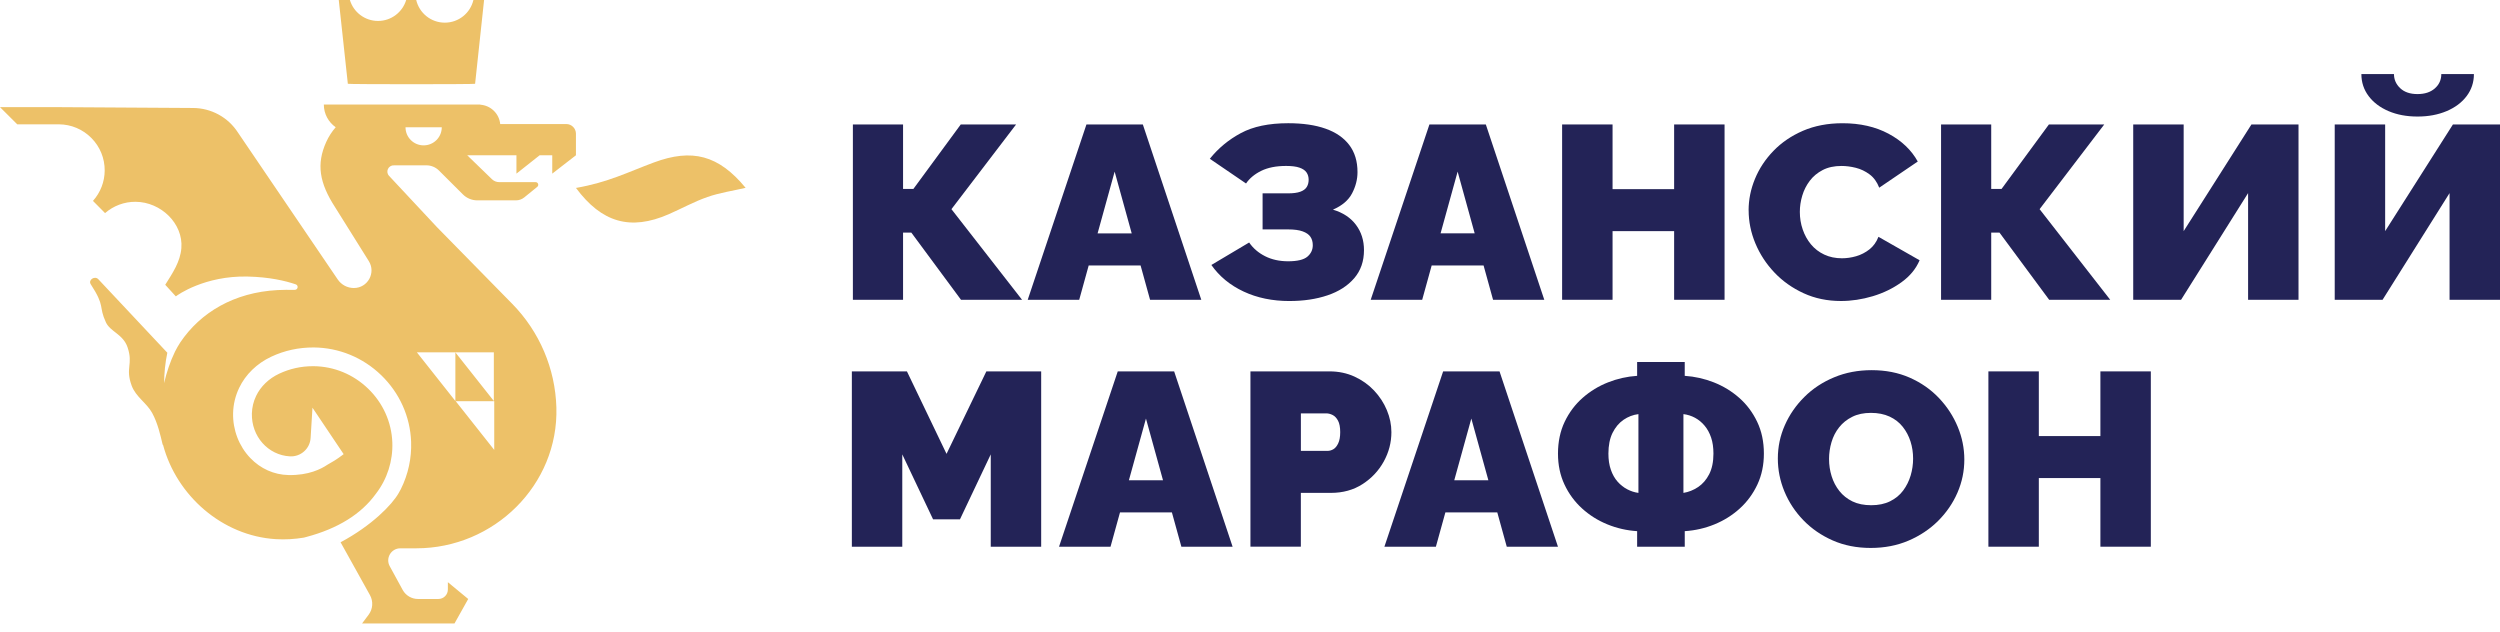 <?xml version="1.0" encoding="UTF-8"?> <svg xmlns="http://www.w3.org/2000/svg" width="170" height="43" viewBox="0 0 170 43" fill="none"><g clip-path="url(#clip0_172_97)"><path d="M28.807 9.885C28.126 9.885 27.575 9.335 27.575 8.656H30.04C30.04 9.335 29.488 9.885 28.808 9.885H28.807ZM30.961 23.957H30.965H33.581V27.268L30.965 23.961V27.268L28.346 23.957H30.961ZM33.608 27.282V27.286V30.593L30.989 27.282H33.605H33.608H33.608ZM39.164 10.557V9.091C39.164 8.729 38.869 8.435 38.506 8.435H34.014C33.946 7.73 33.376 7.172 32.664 7.12V7.106H22.02C22.02 7.746 22.339 8.31 22.827 8.652C22.569 8.949 22.35 9.285 22.183 9.655C21.502 11.162 21.72 12.445 22.788 14.093L25.08 17.757C25.577 18.553 25.003 19.585 24.063 19.585C23.623 19.585 23.213 19.367 22.966 19.004L16.18 9.012C15.513 7.978 14.367 7.351 13.135 7.343L4.018 7.286C4.016 7.286 4.015 7.286 4.013 7.285V7.286H-0L1.173 8.454H4.005V8.454C4.842 8.459 5.627 8.79 6.215 9.384C6.803 9.978 7.124 10.764 7.119 11.6C7.114 12.361 6.831 13.092 6.322 13.661L7.144 14.491C7.72 13.991 8.455 13.717 9.22 13.722C10.947 13.733 12.466 15.207 12.333 16.868C12.259 17.805 11.737 18.565 11.236 19.365L11.957 20.154C12.063 20.063 13.918 18.741 16.829 18.805C18.328 18.838 19.419 19.099 20.11 19.336C20.316 19.406 20.262 19.711 20.044 19.709C19.646 19.705 19.202 19.707 18.873 19.725C15.915 19.883 13.635 21.246 12.265 23.275C12.135 23.477 12.011 23.685 11.902 23.906C11.575 24.578 11.334 25.304 11.159 26.053C11.167 25.367 11.233 24.674 11.378 23.986C9.761 22.266 6.69 18.992 6.69 18.992C6.449 18.728 5.977 19.032 6.172 19.331C7.184 20.885 6.679 20.79 7.203 21.921C7.499 22.56 8.373 22.724 8.675 23.619C9.071 24.793 8.506 24.999 8.951 26.218C9.237 26.997 9.973 27.393 10.35 28.086C10.723 28.769 10.908 29.59 11.055 30.212C11.06 30.237 11.076 30.25 11.091 30.265C12.01 33.696 15.104 36.437 18.751 36.662C19.407 36.703 20.045 36.66 20.663 36.558L20.833 36.513C22.979 35.943 24.569 34.954 25.565 33.57C26.33 32.578 26.726 31.341 26.678 30.083C26.626 28.703 26.043 27.406 25.036 26.431C24.028 25.456 22.71 24.913 21.326 24.901H21.279C20.476 24.901 19.703 25.073 18.982 25.412C18.279 25.742 17.724 26.278 17.417 26.921C17.235 27.3 17.138 27.704 17.128 28.119C17.09 29.673 18.228 30.953 19.718 31.033C20.451 31.07 21.078 30.512 21.122 29.781L21.248 27.724L23.368 30.882L23.202 31.006C22.901 31.23 22.582 31.431 22.252 31.609C21.853 31.881 20.983 32.335 19.613 32.303C18.638 32.284 17.718 31.873 17.023 31.148C16.25 30.342 15.823 29.227 15.851 28.088C15.866 27.493 16.004 26.916 16.264 26.373C16.697 25.465 17.47 24.714 18.439 24.259C19.347 23.832 20.315 23.624 21.335 23.627C23.051 23.641 24.681 24.311 25.926 25.516C27.171 26.721 27.892 28.326 27.956 30.036C27.997 31.146 27.759 32.254 27.259 33.258C27.211 33.337 27.162 33.425 27.108 33.532C26.668 34.311 25.276 35.748 23.159 36.874L25.156 40.464C25.393 40.89 25.358 41.415 25.065 41.804L24.581 42.449H30.876L31.838 40.731L30.455 39.589V40.087C30.455 40.443 30.166 40.731 29.809 40.731H28.424C27.999 40.731 27.607 40.505 27.395 40.138L26.5 38.499C26.202 37.952 26.599 37.285 27.223 37.285H28.31C33.592 37.285 37.986 32.973 37.834 27.707C37.758 25.069 36.688 22.552 34.832 20.661L29.721 15.453L26.455 11.957C26.202 11.686 26.394 11.246 26.765 11.245L28.995 11.242C29.316 11.242 29.623 11.37 29.85 11.596L31.481 13.223C31.739 13.48 32.089 13.624 32.454 13.624H35.087C35.291 13.624 35.489 13.554 35.647 13.426L36.533 12.706C36.666 12.598 36.59 12.385 36.419 12.385H33.944C33.761 12.385 33.586 12.314 33.454 12.187L31.771 10.558H35.118V11.807L36.696 10.558H37.553V11.807L39.164 10.558L39.164 10.557Z" fill="#EDC168"></path><path d="M32.307 5.698L32.918 -0.002L32.192 -0.001C31.987 0.882 31.195 1.541 30.247 1.541C29.299 1.541 28.508 0.881 28.302 -0.001L27.621 -0.001C27.375 0.822 26.611 1.424 25.706 1.424C24.801 1.424 24.037 0.823 23.792 -0.001L23.036 -0L23.653 5.698C23.658 5.737 32.303 5.737 32.307 5.698H32.307Z" fill="#EDC168"></path><path d="M44.465 11.047C42.704 11.701 41.366 12.396 39.166 12.78C40.905 15.12 42.851 15.715 45.48 14.564C46.36 14.179 47.208 13.708 48.112 13.394C48.942 13.105 49.828 12.976 50.702 12.773C48.859 10.538 47.057 10.086 44.466 11.047H44.465Z" fill="#EDC168"></path></g><path d="M57.996 20.385V8.463H61.408V12.846H62.111L65.331 8.463H69.094L64.698 14.223L69.499 20.385H65.348L61.971 15.818H61.408V20.385H57.996Z" fill="#232357"></path><path d="M76.956 15.869L75.796 11.671L74.636 15.869H76.956ZM73.878 8.464H77.713L81.688 20.386H78.205L77.56 18.052H74.031L73.386 20.386H69.885L73.878 8.464Z" fill="#232357"></path><path d="M87.685 20.47C86.525 20.47 85.484 20.255 84.564 19.824C83.644 19.394 82.912 18.79 82.373 18.018L84.942 16.49C85.211 16.882 85.572 17.192 86.024 17.421C86.475 17.651 87 17.767 87.597 17.767C88.218 17.767 88.653 17.662 88.899 17.456C89.146 17.247 89.269 16.988 89.269 16.675C89.269 16.45 89.216 16.26 89.11 16.103C89.005 15.947 88.83 15.824 88.582 15.734C88.336 15.644 88.008 15.6 87.597 15.6H85.856V13.148H87.597C87.938 13.148 88.211 13.112 88.416 13.039C88.621 12.966 88.768 12.861 88.856 12.72C88.944 12.58 88.988 12.415 88.988 12.224C88.988 12.034 88.941 11.869 88.846 11.729C88.753 11.589 88.595 11.48 88.371 11.402C88.148 11.323 87.845 11.284 87.457 11.284C86.777 11.284 86.212 11.396 85.759 11.62C85.308 11.843 84.965 12.13 84.731 12.477L82.268 10.797C82.842 10.081 83.546 9.498 84.379 9.051C85.21 8.603 86.284 8.379 87.597 8.379C88.594 8.379 89.442 8.502 90.139 8.75C90.837 8.995 91.373 9.365 91.748 9.857C92.123 10.35 92.31 10.965 92.31 11.704C92.31 12.197 92.187 12.678 91.941 13.148C91.695 13.618 91.261 13.987 90.64 14.256C91.32 14.459 91.841 14.802 92.206 15.289C92.57 15.775 92.751 16.349 92.751 17.01C92.751 17.771 92.528 18.409 92.082 18.924C91.637 19.439 91.033 19.826 90.27 20.083C89.508 20.341 88.646 20.469 87.684 20.469L87.685 20.47Z" fill="#232357"></path><path d="M100.278 15.868L99.119 11.67L97.959 15.868H100.278ZM97.201 8.463H101.036L105.011 20.385H101.528L100.883 18.051H97.354L96.709 20.385H93.208L97.201 8.463Z" fill="#232357"></path><path d="M117.27 8.463V20.385H113.841V15.717H109.654V20.385H106.224V8.463H109.654V12.862H113.841V8.463H117.27Z" fill="#232357"></path><path d="M118.905 14.308C118.905 13.58 119.048 12.866 119.336 12.167C119.623 11.467 120.042 10.831 120.594 10.261C121.145 9.69 121.816 9.233 122.607 8.891C123.398 8.551 124.292 8.38 125.29 8.38C126.485 8.38 127.53 8.617 128.421 9.093C129.311 9.57 129.974 10.199 130.408 10.983L127.788 12.763C127.635 12.371 127.415 12.068 127.128 11.856C126.841 11.643 126.529 11.494 126.196 11.411C125.862 11.327 125.536 11.285 125.22 11.285C124.727 11.285 124.303 11.376 123.944 11.562C123.587 11.747 123.293 11.991 123.065 12.293C122.837 12.595 122.666 12.929 122.555 13.3C122.444 13.668 122.389 14.039 122.389 14.406C122.389 14.822 122.452 15.219 122.583 15.6C122.711 15.98 122.9 16.319 123.145 16.616C123.392 16.913 123.693 17.145 124.051 17.312C124.408 17.48 124.809 17.563 125.256 17.563C125.573 17.563 125.895 17.516 126.222 17.422C126.552 17.325 126.85 17.171 127.12 16.96C127.39 16.747 127.596 16.462 127.736 16.103L130.533 17.698C130.286 18.28 129.875 18.779 129.301 19.192C128.727 19.607 128.076 19.923 127.349 20.142C126.622 20.359 125.901 20.468 125.186 20.468C124.26 20.468 123.412 20.292 122.644 19.939C121.877 19.586 121.214 19.116 120.657 18.528C120.1 17.94 119.669 17.28 119.364 16.546C119.059 15.814 118.908 15.066 118.908 14.306L118.905 14.308Z" fill="#232357"></path><path d="M131.992 20.385V8.463H135.403V12.846H136.107L139.326 8.463H143.089L138.693 14.223L143.494 20.385H139.343L135.966 15.818H135.403V20.385H131.992Z" fill="#232357"></path><path d="M145.059 20.385V8.463H148.489V15.717L153.098 8.463H156.299V20.385H152.87V13.131L148.313 20.385H145.059Z" fill="#232357"></path><path d="M164.39 7.925C163.651 7.925 162.995 7.802 162.421 7.556C161.845 7.31 161.394 6.969 161.066 6.533C160.738 6.095 160.574 5.598 160.574 5.037H162.79C162.79 5.408 162.93 5.727 163.211 5.995C163.494 6.264 163.887 6.397 164.391 6.397C164.883 6.397 165.275 6.269 165.569 6.011C165.862 5.754 166.009 5.428 166.009 5.037H168.226C168.226 5.598 168.061 6.095 167.733 6.533C167.405 6.969 166.95 7.31 166.369 7.556C165.789 7.802 165.13 7.925 164.391 7.925H164.39ZM158.761 20.385V8.463H162.19V15.717L166.799 8.463H170V20.385H166.57V13.131L162.015 20.385H158.761Z" fill="#232357"></path><path d="M67.371 37.177V30.897L65.278 35.314H63.449L61.355 30.897V37.177H57.926V25.255H61.672L64.364 30.863L67.072 25.255H70.8V37.177H67.371Z" fill="#232357"></path><path d="M79.085 32.66L77.925 28.462L76.764 32.66H79.085ZM76.007 25.255H79.842L83.817 37.177H80.334L79.689 34.843H76.16L75.515 37.177H72.014L76.007 25.255Z" fill="#232357"></path><path d="M88.459 30.66H90.271C90.412 30.66 90.546 30.621 90.676 30.543C90.805 30.466 90.913 30.33 91.002 30.139C91.09 29.95 91.134 29.698 91.134 29.385C91.134 29.049 91.084 28.788 90.984 28.603C90.885 28.419 90.762 28.291 90.615 28.218C90.468 28.145 90.324 28.109 90.184 28.109H88.46V30.66H88.459ZM85.03 37.176V25.254H90.412C91.022 25.254 91.584 25.372 92.1 25.606C92.615 25.842 93.062 26.159 93.437 26.556C93.811 26.953 94.102 27.398 94.307 27.89C94.512 28.383 94.615 28.881 94.615 29.385C94.615 30.091 94.441 30.756 94.096 31.382C93.75 32.009 93.27 32.521 92.654 32.919C92.038 33.317 91.32 33.516 90.499 33.516H88.458V37.175H85.028L85.03 37.176Z" fill="#232357"></path><path d="M101.21 32.66L100.05 28.462L98.889 32.66H101.209H101.21ZM98.133 25.255H101.968L105.942 37.177H102.46L101.815 34.843H98.286L97.64 37.177H94.139L98.133 25.255Z" fill="#232357"></path><path d="M114.473 33.517C114.825 33.46 115.156 33.329 115.466 33.122C115.779 32.914 116.03 32.624 116.224 32.249C116.416 31.873 116.514 31.406 116.514 30.847C116.514 30.432 116.462 30.068 116.356 29.755C116.25 29.442 116.103 29.174 115.916 28.95C115.729 28.725 115.511 28.546 115.265 28.411C115.018 28.278 114.754 28.194 114.473 28.16V33.517ZM111.413 33.517V28.16C111.049 28.205 110.712 28.334 110.401 28.546C110.091 28.759 109.842 29.056 109.653 29.436C109.466 29.817 109.372 30.287 109.372 30.847C109.372 31.261 109.427 31.627 109.539 31.946C109.65 32.265 109.802 32.534 109.996 32.753C110.19 32.971 110.408 33.145 110.655 33.273C110.902 33.402 111.153 33.483 111.411 33.517H111.413ZM111.325 37.177V36.119C110.622 36.074 109.946 35.92 109.302 35.657C108.657 35.394 108.083 35.033 107.579 34.574C107.075 34.115 106.676 33.572 106.383 32.945C106.089 32.318 105.943 31.619 105.943 30.846C105.943 30.039 106.095 29.318 106.399 28.679C106.704 28.042 107.112 27.499 107.623 27.051C108.132 26.603 108.706 26.253 109.346 26.001C109.985 25.749 110.644 25.601 111.325 25.557V24.616H114.562V25.557C115.241 25.602 115.9 25.75 116.54 26.001C117.179 26.253 117.753 26.603 118.264 27.051C118.774 27.498 119.181 28.041 119.486 28.679C119.792 29.318 119.944 30.039 119.944 30.846C119.944 31.619 119.797 32.318 119.504 32.945C119.21 33.572 118.813 34.115 118.309 34.574C117.805 35.033 117.229 35.394 116.585 35.657C115.94 35.92 115.266 36.074 114.563 36.119V37.177H111.326H111.325Z" fill="#232357"></path><path d="M124.376 31.216C124.376 31.619 124.433 32.008 124.551 32.383C124.668 32.758 124.844 33.094 125.079 33.39C125.314 33.686 125.609 33.921 125.967 34.096C126.325 34.269 126.75 34.355 127.242 34.355C127.735 34.355 128.163 34.267 128.526 34.087C128.889 33.908 129.186 33.665 129.415 33.357C129.643 33.049 129.813 32.708 129.925 32.332C130.036 31.958 130.091 31.575 130.091 31.183C130.091 30.779 130.033 30.393 129.916 30.024C129.798 29.653 129.623 29.321 129.388 29.024C129.153 28.728 128.854 28.495 128.491 28.327C128.127 28.16 127.705 28.076 127.224 28.076C126.732 28.076 126.306 28.164 125.95 28.345C125.591 28.523 125.295 28.762 125.06 29.059C124.825 29.355 124.653 29.69 124.542 30.066C124.431 30.441 124.375 30.824 124.375 31.216H124.376ZM127.208 37.26C126.258 37.26 125.396 37.09 124.623 36.749C123.849 36.407 123.183 35.949 122.626 35.372C122.069 34.795 121.641 34.146 121.342 33.423C121.043 32.702 120.893 31.954 120.893 31.182C120.893 30.386 121.051 29.632 121.369 28.914C121.685 28.198 122.128 27.558 122.697 26.993C123.265 26.427 123.94 25.982 124.72 25.658C125.499 25.332 126.351 25.171 127.279 25.171C128.229 25.171 129.09 25.341 129.864 25.682C130.637 26.024 131.299 26.486 131.851 27.068C132.402 27.651 132.827 28.303 133.126 29.024C133.426 29.747 133.574 30.488 133.574 31.25C133.574 32.033 133.419 32.783 133.108 33.499C132.798 34.216 132.357 34.857 131.79 35.422C131.22 35.987 130.549 36.435 129.775 36.764C129 37.096 128.145 37.26 127.207 37.26H127.208Z" fill="#232357"></path><path d="M146.256 25.254V37.176H142.827V32.508H138.64V37.176H135.211V25.254H138.64V29.653H142.827V25.254H146.256Z" fill="#232357"></path><defs><clipPath id="clip0_172_97"><rect width="50.79" height="42.395" fill="white"></rect></clipPath></defs></svg> 